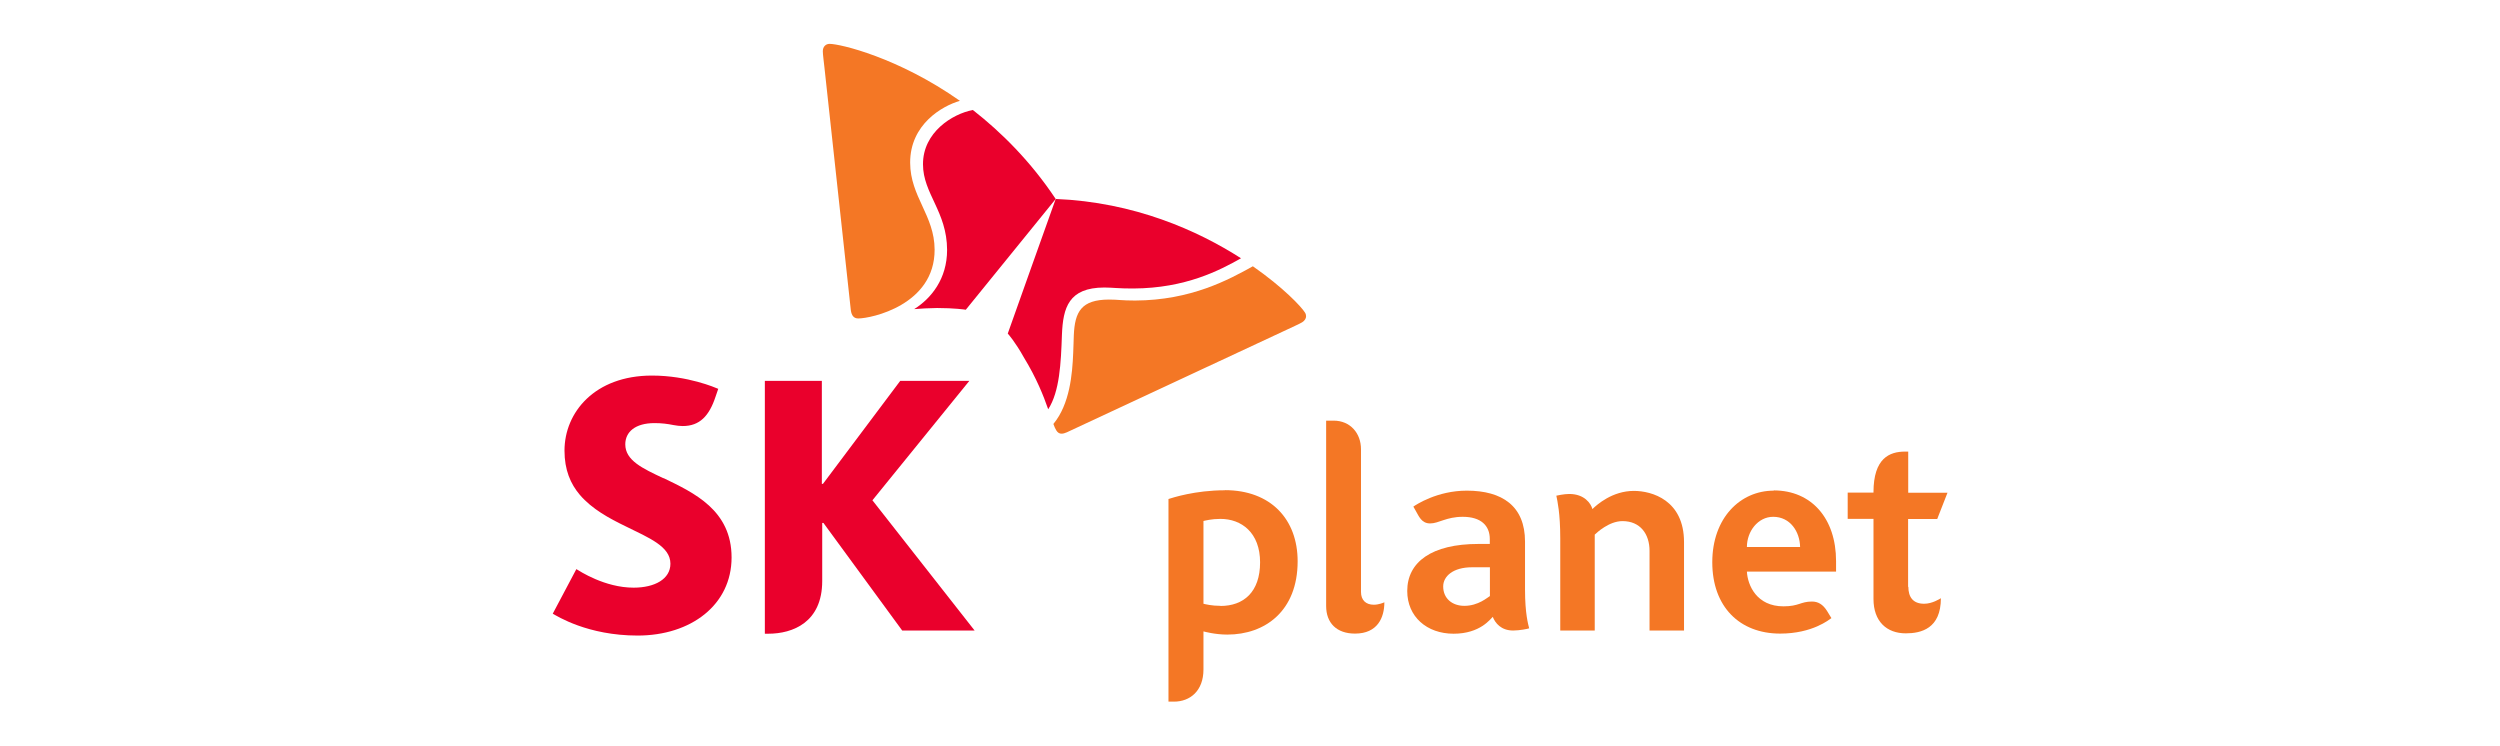 <svg width="228" height="68" viewBox="0 0 228 68" fill="none" xmlns="http://www.w3.org/2000/svg">
<g clip-path="url(#clip0_1056_3201)">
<path d="M60.506 43.615C58.599 42.719 57.026 41.991 57.026 40.524C57.026 39.404 57.919 38.587 59.692 38.587C60.339 38.587 60.874 38.654 61.421 38.766C61.711 38.822 62.012 38.855 62.269 38.855C63.808 38.855 64.678 37.937 65.258 36.178L65.504 35.462C65.258 35.361 62.737 34.252 59.458 34.252C54.237 34.252 51.482 37.612 51.482 41.095C51.482 42.854 52.029 44.131 52.888 45.139C53.992 46.427 55.565 47.278 57.048 47.995C59.201 49.059 61.142 49.832 61.142 51.411C61.142 52.811 59.714 53.595 57.785 53.595C55.152 53.595 52.865 52.083 52.564 51.904L50.411 55.969C50.802 56.182 53.579 57.963 58.153 57.963C63.028 57.963 66.72 55.152 66.72 50.84C66.72 46.528 63.295 44.948 60.518 43.604L60.506 43.615Z" fill="#EA002C"/>
<path d="M79.57 45.62L88.405 34.733H82.102L75.052 44.13H74.952V34.733H69.754V57.795H70.066C72.308 57.795 74.986 56.753 74.986 52.99V47.692H75.097L82.281 57.504H88.885L79.559 45.62H79.57Z" fill="#EA002C"/>
<path d="M88.706 10.037C86.877 10.384 84.166 12.053 84.177 14.987C84.177 17.664 86.364 19.288 86.375 22.794C86.375 25.426 84.936 27.207 83.374 28.192C84.01 28.136 84.701 28.103 85.46 28.091C87.055 28.091 88.026 28.237 88.081 28.248L96.28 18.146C94.005 14.729 91.339 12.075 88.717 10.025L88.706 10.037Z" fill="#EA002C"/>
<path d="M95.6 37.32C96.637 35.708 96.76 33.132 96.849 30.511C96.95 28.069 97.452 26.232 100.709 26.221C101.434 26.221 102.114 26.322 103.364 26.311C108.138 26.288 111.25 24.642 113.18 23.555C109.231 21.024 103.453 18.437 96.28 18.145C95.812 19.467 92.186 29.603 91.908 30.421C91.952 30.466 92.588 31.183 93.369 32.583C94.54 34.498 95.176 36.122 95.589 37.309L95.6 37.32Z" fill="#EA002C"/>
<path d="M78.276 29.044C77.864 29.044 77.663 28.775 77.596 28.293C77.54 27.812 75.499 8.973 75.186 6.128C75.142 5.714 75.041 4.952 75.041 4.672C75.041 4.235 75.331 4 75.655 4C76.625 4 81.924 5.243 87.546 9.197C85.928 9.656 82.995 11.347 83.006 14.842C83.017 17.944 85.226 19.647 85.237 22.761C85.259 27.812 79.459 29.044 78.265 29.044H78.276Z" fill="#F47725"/>
<path d="M96.068 38.665C96.158 38.901 96.236 39.102 96.325 39.237C96.459 39.461 96.626 39.561 96.827 39.55C96.961 39.55 97.117 39.505 97.295 39.427C97.731 39.225 114.853 31.228 117.441 30.03C117.809 29.851 118.523 29.537 118.758 29.392C118.992 29.246 119.115 29.044 119.115 28.843C119.115 28.731 119.081 28.608 119.014 28.507C118.691 27.98 117.04 26.222 114.262 24.284C112.065 25.505 108.629 27.387 103.52 27.409C102.271 27.409 101.981 27.32 101.133 27.32C98.634 27.331 98.02 28.406 97.931 30.59C97.909 31.004 97.909 31.564 97.876 32.18C97.797 34.14 97.563 36.851 96.079 38.654L96.068 38.665Z" fill="#F47725"/>
<path d="M174.019 53.527V47.334H176.674L177.611 44.937H174.03V41.185C174.03 41.185 173.752 41.185 173.74 41.185C172.324 41.185 170.862 41.789 170.862 44.892V44.925H168.509V47.322H170.862V54.625C170.862 56.686 172.078 57.761 173.807 57.761C175.202 57.761 177.009 57.335 177.009 54.558C176.897 54.625 176.217 55.062 175.481 55.062C174.443 55.062 174.042 54.423 174.042 53.516L174.019 53.527Z" fill="#F47725"/>
<path d="M159.317 49.888C159.317 48.465 160.321 47.133 161.715 47.133C163.277 47.133 164.147 48.499 164.169 49.888H159.328H159.317ZM161.76 44.747C158.726 44.747 156.16 47.222 156.16 51.277C156.16 55.331 158.648 57.784 162.351 57.784C165.307 57.784 166.835 56.496 167.025 56.373C167.025 56.373 166.735 55.903 166.657 55.768C166.244 55.085 165.776 54.861 165.251 54.861C164.203 54.861 164.069 55.298 162.652 55.298C160.221 55.298 159.384 53.394 159.317 52.128H167.449V51.176C167.449 47.289 165.218 44.725 161.76 44.725" fill="#F47725"/>
<path d="M124.123 53.987V40.972C124.123 39.505 123.141 38.362 121.624 38.362H120.944V55.264C120.944 56.82 121.903 57.784 123.577 57.784C125.64 57.784 126.254 56.316 126.254 54.928C126.176 54.972 125.729 55.151 125.294 55.151C124.558 55.151 124.123 54.726 124.123 53.987Z" fill="#F47725"/>
<path d="M135.869 54.368C135.668 54.48 134.821 55.253 133.549 55.253C132.456 55.253 131.619 54.592 131.619 53.483C131.619 52.554 132.523 51.736 134.241 51.736H135.88V54.357L135.869 54.368ZM136.137 56.25C136.36 56.821 136.896 57.504 138 57.504C138.591 57.504 139.35 57.347 139.461 57.303C139.372 56.944 139.082 55.959 139.082 53.775V49.395C139.082 46.147 136.996 44.747 133.772 44.747C131.061 44.747 129.121 46.046 128.897 46.203C128.897 46.203 129.031 46.427 129.121 46.595C129.388 47.054 129.634 47.737 130.426 47.737C131.218 47.737 131.898 47.133 133.404 47.133C135.066 47.133 135.869 47.939 135.869 49.16V49.608H134.821C130.571 49.608 128.34 51.254 128.34 53.898C128.34 56.239 130.124 57.795 132.567 57.795C135.01 57.795 135.936 56.429 136.137 56.261" fill="#F47725"/>
<path d="M111.306 55.253C110.514 55.253 109.945 55.107 109.756 55.062V47.513C109.934 47.48 110.481 47.323 111.306 47.323C113.225 47.323 114.92 48.578 114.92 51.288C114.92 53.998 113.414 55.264 111.306 55.264V55.253ZM111.719 44.713C108.975 44.713 106.933 45.397 106.565 45.509V63.989H107.067C108.528 63.989 109.756 63.015 109.756 61.055V57.583C109.845 57.605 110.804 57.874 111.931 57.874C115.366 57.874 118.345 55.734 118.345 51.187C118.345 47.368 115.902 44.702 111.708 44.702" fill="#F47725"/>
<path d="M142.295 49.082V57.504H145.44V48.757C145.608 48.6 146.734 47.525 147.972 47.525C149.59 47.525 150.438 48.701 150.438 50.235V57.504H153.583V49.44C153.583 45.61 150.65 44.77 149.01 44.77C147.047 44.77 145.641 46.024 145.228 46.427C145.094 45.912 144.492 45.05 143.12 45.05C142.629 45.05 141.993 45.195 141.938 45.206C142.038 45.688 142.295 46.808 142.295 49.082Z" fill="#F47725"/>
</g>
<defs>
<clipPath id="clip0_1056_3201">
<rect width="127.2" height="60" fill="white" transform="translate(50.4 4)"/>
</clipPath>
</defs>
</svg>
